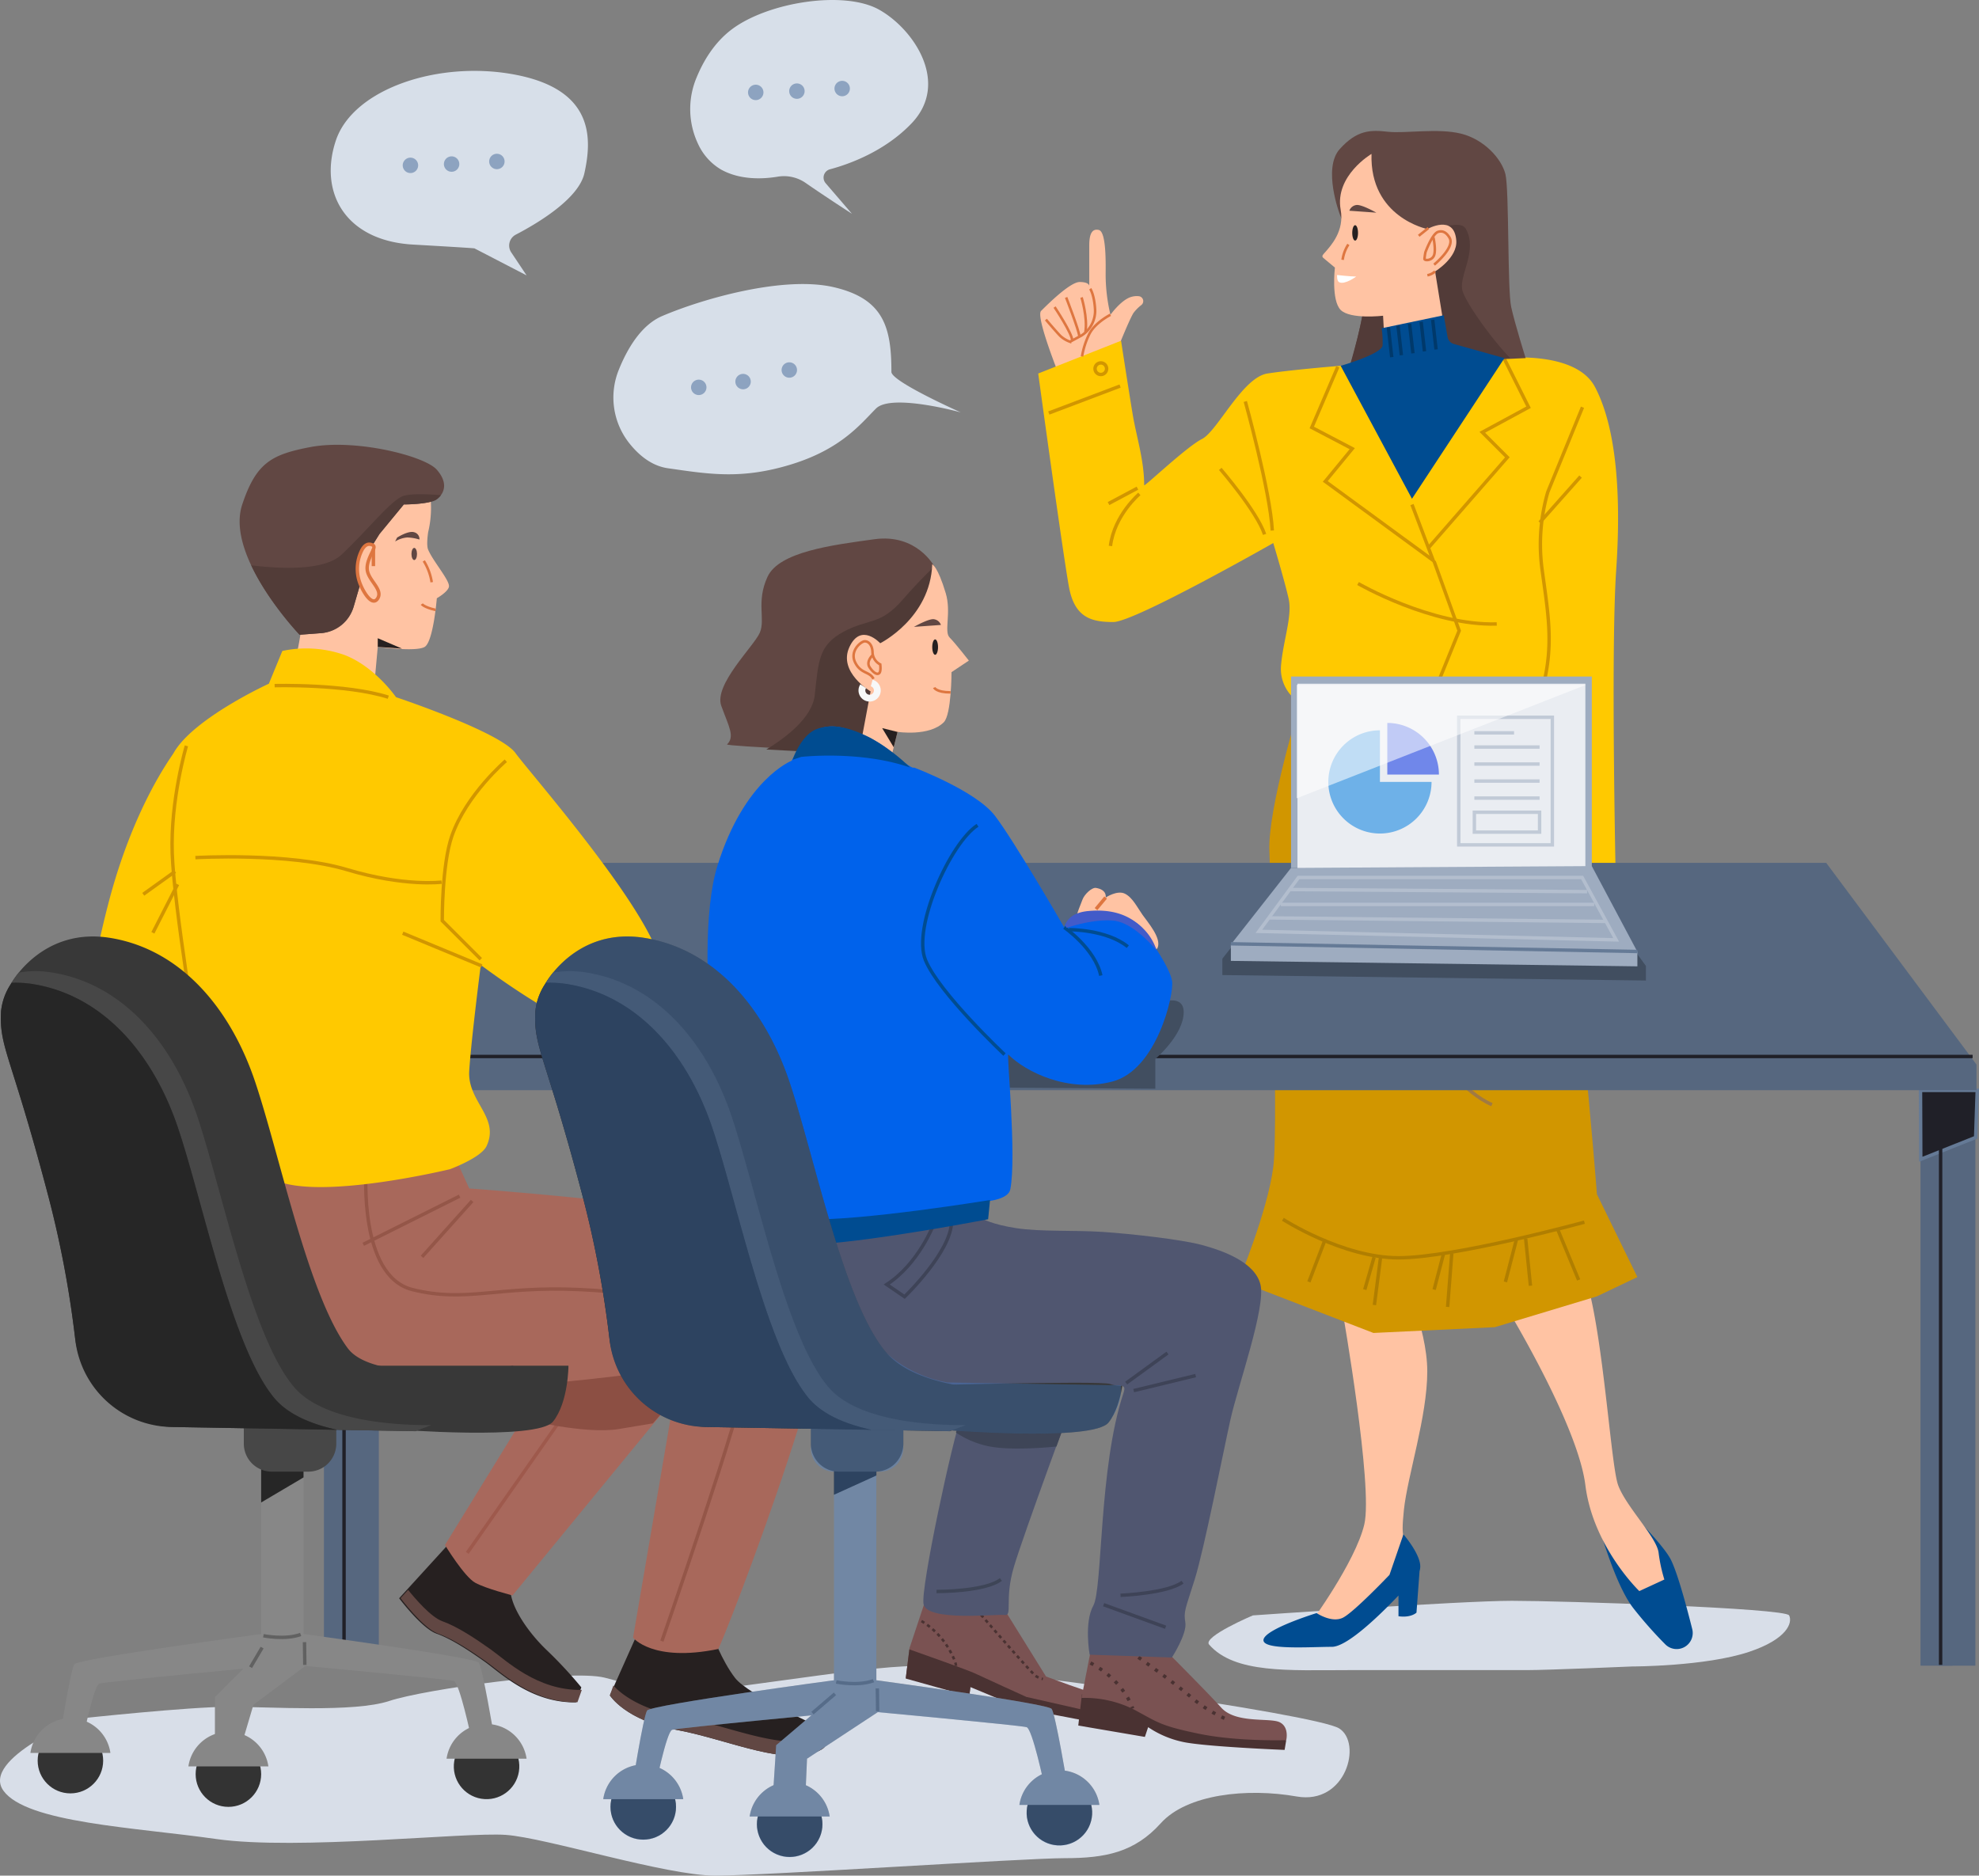<svg xmlns="http://www.w3.org/2000/svg" width="579.906" height="549.642" viewBox="0 0 579.906 549.642">
  <rect x="0" y="0" width="579.906" height="549.642" fill="#808080" stroke="none"/>
  <g id="home_intro_proposal-1" transform="translate(-1021.68 -129.895)">
    <path id="Path_11911" data-name="Path 11911" d="M1045.33,732.773s31.563-3.412,43.507-3.412,36.682,1.706,46.919-1.706,52.891-9.384,63.128-6.825,8.531,3.412,18.768,4.265,55.45-7.678,72.511-7.678S1407.274,731.434,1414.1,735.7s2.037,22.5-12.465,19.944-32.135-.69-39.812,7.841-16.208,10.237-28.151,10.237-87.867,5.119-102.369,5.119-49.478-11.09-61.421-11.943-60.963,4.624-84.85,1.211-55.5-4.742-62.324-14.127S1045.33,732.773,1045.33,732.773Z" transform="translate(0 -99.302)" fill="#d8dee8"/>
    <path id="Path_11912" data-name="Path 11912" d="M1460.839,698.693s-14.819,6.276-12.828,8.552c7.483,8.552,23.517,7.482,40.62,7.482h52.378c6.413,0,31-1.069,31-1.069s21.38,0,34.207-4.276c11.2-3.734,12.827-8.551,11.758-10.689s-66.274-4.276-81.239-4.276S1460.839,698.693,1460.839,698.693Z" transform="translate(-72.027 -95.414)" fill="#d8dee8"/>
    <g id="Group_3128" data-name="Group 3128" transform="translate(1116.455 129.895)">
      <g id="Group_3102" data-name="Group 3102" transform="translate(22.188 392.552)">
        <g id="Group_3100" data-name="Group 3100" transform="translate(0 59.822)">
          <path id="Path_11913" data-name="Path 11913" d="M1177.022,674.28l-14.589,15.987s6.632,8.847,10.97,10.378,9.609,5.02,14.159,8.253,13.606,12.122,26.7,11.87l1.552-4.393a125.382,125.382,0,0,0-10.012-10.791c-5.485-5.19-11.464-13.582-10.726-19.124S1177.022,674.28,1177.022,674.28Z" transform="translate(-1162.433 -674.28)" fill="#262020"/>
          <path id="Path_11914" data-name="Path 11914" d="M1189.341,708.006c-4.55-3.233-9.822-6.721-14.16-8.253-3.347-1.182-8.059-6.718-10.037-9.185l-2.209,2.422s6.633,8.847,10.97,10.378,9.61,5.02,14.16,8.253,13.606,12.123,26.7,11.871l1.276-3.615C1202.947,720.128,1193.891,711.239,1189.341,708.006Z" transform="translate(-1162.518 -677.033)" fill="#614743"/>
        </g>
        <g id="Group_3101" data-name="Group 3101" transform="translate(13.427 6.869)">
          <path id="Path_11915" data-name="Path 11915" d="M1211.268,610.789l-32.677,53.1s5.684,9.344,8.889,11.079,10.913,3.694,10.913,3.694l45.637-55.6s-9.211-2.561-11.157-4.794C1224.357,608.5,1211.268,610.789,1211.268,610.789Z" transform="translate(-1178.591 -610.556)" fill="#a8685c"/>
          <line id="Line_709" data-name="Line 709" x1="35.808" y2="51.099" transform="translate(6.532 4.542)" fill="none" stroke="#9e594c" stroke-miterlimit="10" stroke-width="1"/>
        </g>
        <path id="Path_11916" data-name="Path 11916" d="M1205.943,625.558s18.257,4.609,28.229,2.947l9.972-1.662,4.509-5.178s1.9-12.981-2.847-16.777c-8.31-6.648-22.286,1.167-29.915,4.5Z" transform="translate(-1169.787 -602.29)" fill="#8c4f43"/>
      </g>
      <g id="Group_3106" data-name="Group 3106" transform="translate(170.633 407.41)">
        <g id="Group_3105" data-name="Group 3105">
          <g id="Group_3103" data-name="Group 3103" transform="translate(0 59.483)">
            <path id="Path_11917" data-name="Path 11917" d="M1347.527,691.753l-5.345,16.084-1.079,8.7,18.614,5.2.335-2.7,15.129,6.295,24.536,4.718.333-2.685s-.96-5.766-2.608-5.971-15.259-5.243-15.259-5.243l-14.658-23.59Z" transform="translate(-1341.076 -691.753)" fill="#7a5252"/>
            <path id="Path_11918" data-name="Path 11918" d="M1376.409,725.478s-12.682-5.76-15.054-6.892c-1.944-.927-14.687-5.444-19.223-7.043l-1.061,8.553,18.614,5.2.336-2.7,15.128,6.295,24.536,4.719.333-2.685-.016-.091Z" transform="translate(-1341.071 -695.098)" fill="#4a3232"/>
            <path id="Path_11919" data-name="Path 11919" d="M1346.611,701.554a23.477,23.477,0,0,1,8.511,9.011c1.772,3.267,1.594,4.178,1.594,4.178" transform="translate(-1342.007 -693.41)" fill="none" stroke="#4a3232" stroke-miterlimit="10" stroke-width="0.75" stroke-dasharray="1 1"/>
            <path id="Path_11920" data-name="Path 11920" d="M1364.466,695.708s17.41,20.17,18.661,20.951a5.756,5.756,0,0,0,2.076.882" transform="translate(-1345.025 -692.422)" fill="none" stroke="#4a3232" stroke-miterlimit="10" stroke-width="0.75" stroke-dasharray="1 1"/>
          </g>
          <g id="Group_3104" data-name="Group 3104" transform="translate(5.153)">
            <path id="Path_11921" data-name="Path 11921" d="M1391.808,621.381s-15.115,40.829-17.992,50.52-.268,14.429-2.742,14.122-22.7,1.98-23.737-3.172c-.926-4.609,8.512-48.348,10.979-54.741s3.5-7.939,3.5-7.939Z" transform="translate(-1347.272 -620.171)" fill="#505670"/>
            <path id="Path_11922" data-name="Path 11922" d="M1351.935,690.414s14.224.091,18.858-3.521" transform="translate(-1348.06 -631.448)" fill="none" stroke="#3e4557" stroke-miterlimit="10" stroke-width="1"/>
          </g>
          <path id="Path_11923" data-name="Path 11923" d="M1362.928,623.171s-1.03,1.547-3.5,7.939c-.18.466-.4,1.135-.644,1.968a27.1,27.1,0,0,0,9.247,3.942c6.056,1.346,16.451.513,20.191.147,2.691-7.362,4.7-12.786,4.7-12.786Z" transform="translate(-1344.065 -620.678)" fill="#3e4557"/>
        </g>
      </g>
      <g id="Group_3123" data-name="Group 3123" transform="translate(0)">
        <g id="Group_3119" data-name="Group 3119" transform="translate(2.135)">
          <g id="Group_3111" data-name="Group 3111">
            <g id="Group_3107" data-name="Group 3107" transform="translate(105.347)">
              <path id="Path_11924" data-name="Path 11924" d="M1267.438,172.209a23.819,23.819,0,0,1-.462-19.687c1.91-4.643,5.15-10.249,10.484-14.178,10.726-7.9,32.745-11.291,42.907-5.646s20.888,21.453,9.6,33.309c-7.86,8.253-18.32,11.992-23.951,13.5a2.518,2.518,0,0,0-1.256,4.077l7.7,8.955s-7.668-4.939-13.56-9.032a11.137,11.137,0,0,0-8.186-1.839c-4.269.71-11.006,1.057-16.644-2.114A16.791,16.791,0,0,1,1267.438,172.209Z" transform="translate(-1265.075 -129.895)" fill="#d7dfe9"/>
              <path id="Path_11925" data-name="Path 11925" d="M1289.948,162.379a2.258,2.258,0,1,1-1.877-2.584A2.257,2.257,0,0,1,1289.948,162.379Z" transform="translate(-1268.52 -134.944)" fill="#8da3c0"/>
              <path id="Path_11926" data-name="Path 11926" d="M1304.465,161.926a2.258,2.258,0,1,1-1.877-2.584A2.258,2.258,0,0,1,1304.465,161.926Z" transform="translate(-1270.974 -134.868)" fill="#8da3c0"/>
              <path id="Path_11927" data-name="Path 11927" d="M1320.43,161.015a2.258,2.258,0,1,1-1.877-2.584A2.258,2.258,0,0,1,1320.43,161.015Z" transform="translate(-1273.672 -134.714)" fill="#8da3c0"/>
            </g>
            <g id="Group_3108" data-name="Group 3108" transform="translate(82.838 83.242)">
              <path id="Path_11928" data-name="Path 11928" d="M1242.606,276.666a21.584,21.584,0,0,1-3.03-21.5c2.441-6.062,6.483-13.061,12.692-15.723,11.856-5.081,35.567-11.856,50.245-8.469s16.937,11.746,16.937,24.841c0,2.823,20.324,11.856,20.324,11.856s-20.324-5.645-24.84-1.128-10.162,11.856-24.841,16.372-24.276,2.823-36.132,1.129C1249.179,283.365,1245.405,280.2,1242.606,276.666Z" transform="translate(-1237.987 -230.068)" fill="#d7dfe9"/>
              <path id="Path_11929" data-name="Path 11929" d="M1269.881,266.034a2.258,2.258,0,1,1-2.259-2.258A2.259,2.259,0,0,1,1269.881,266.034Z" transform="translate(-1242.614 -235.765)" fill="#8da3c0"/>
              <path id="Path_11930" data-name="Path 11930" d="M1285.507,264a2.258,2.258,0,1,1-2.259-2.258A2.259,2.259,0,0,1,1285.507,264Z" transform="translate(-1245.255 -235.421)" fill="#8da3c0"/>
              <path id="Path_11931" data-name="Path 11931" d="M1301.812,259.92a2.258,2.258,0,1,1-2.258-2.259A2.258,2.258,0,0,1,1301.812,259.92Z" transform="translate(-1248.011 -234.732)" fill="#8da3c0"/>
            </g>
            <g id="Group_3109" data-name="Group 3109" transform="translate(0 20.775)">
              <path id="Path_11932" data-name="Path 11932" d="M1191.2,208.084a3.6,3.6,0,0,1,1.331-5.2c6.214-3.235,18.426-10.455,20.1-17.985,2.259-10.162,2.823-24.275-19.759-28.793s-47.988,3.952-53.069,19.2,2.823,29.357,22.583,30.485,18.065,1.129,18.065,1.129l15.244,7.9Z" transform="translate(-1138.3 -154.896)" fill="#d7dfe9"/>
            </g>
            <g id="Group_3110" data-name="Group 3110" transform="translate(21.102 45.061)">
              <path id="Path_11933" data-name="Path 11933" d="M1168.184,188.1a2.259,2.259,0,1,1-1.878-2.584A2.258,2.258,0,0,1,1168.184,188.1Z" transform="translate(-1163.694 -184.352)" fill="#8da3c0"/>
              <path id="Path_11934" data-name="Path 11934" d="M1182.7,187.645a2.258,2.258,0,1,1-1.877-2.584A2.258,2.258,0,0,1,1182.7,187.645Z" transform="translate(-1166.148 -184.275)" fill="#8da3c0"/>
              <path id="Path_11935" data-name="Path 11935" d="M1198.665,186.733a2.258,2.258,0,1,1-1.877-2.584A2.258,2.258,0,0,1,1198.665,186.733Z" transform="translate(-1168.846 -184.121)" fill="#8da3c0"/>
            </g>
          </g>
          <g id="Group_3118" data-name="Group 3118" transform="translate(207.316 38.369)">
            <g id="Group_3112" data-name="Group 3112" transform="translate(134.93 324.207)">
              <path id="Path_11936" data-name="Path 11936" d="M1583.914,661.91s5.258,20.922,11.468,28.826a121.964,121.964,0,0,0,9.3,10.518,4.7,4.7,0,0,0,5.59.813h0a4.7,4.7,0,0,0,2.313-5.268c-1.449-5.792-4.414-17.03-6.476-20.74-2.823-5.081-14.716-16.64-14.716-16.64Z" transform="translate(-1555.863 -581.97)" fill="#004c91"/>
              <path id="Path_11937" data-name="Path 11937" d="M1551.852,585.783s21.453,35,23.711,53.068S1591.37,669.9,1591.37,669.9l7.339-3.388a45.536,45.536,0,0,1-1.694-7.9c-.565-4.516-9.6-13.549-11.855-19.76s-4.516-47.422-10.162-62.666-24.841-8.468-24.841-8.468Z" transform="translate(-1550.158 -566.217)" fill="#ffc3a3"/>
            </g>
            <g id="Group_3113" data-name="Group 3113" transform="translate(66.007 330.842)">
              <path id="Path_11938" data-name="Path 11938" d="M1493.226,589.5s8.965,51.153,6.328,62.226-15.82,29-15.82,29,5.8,1.055,8.438-.528,19.511-13.711,19.511-20.039-1.582-2.637-.528-12.656,6.856-27.422,6.856-40.606-7.91-29.531-7.91-29.531l-15.293-3.164Z" transform="translate(-1470.009 -574.202)" fill="#ffc3a3"/>
              <path id="Path_11939" data-name="Path 11939" d="M1513.11,679.681c-.528-3.691-4.878-8.7-4.878-8.7l-4.087,11.865s-10.283,10.811-13.58,12.525-7.778-1.318-7.778-1.318-15.029,4.615-15.557,7.778,13.711,2.11,20.039,2.11c4.588,0,14.439-9.7,19.512-15.034v6.069c3.691.528,5.273-1.054,5.273-1.054l.9-12.146A4.864,4.864,0,0,0,1513.11,679.681Z" transform="translate(-1467.217 -590.559)" fill="#004c91"/>
            </g>
            <g id="Group_3117" data-name="Group 3117">
              <path id="Path_11940" data-name="Path 11940" d="M1411.334,245.425s3.387-8.469,4.516-10.162a12.191,12.191,0,0,1,2.3-2.305,1.455,1.455,0,0,0-.794-2.574,5.7,5.7,0,0,0-2.634.363c-2.823,1.129-5.646,5.081-5.646,5.081a51.012,51.012,0,0,1-1.411-11.574c0-2.879.282-12.7-1.976-13.267s-2.823,1.694-2.823,4.516v11.856s0-1.129-2.823-1.129-9.6,6.775-11.291,8.469,5.646,19.759,5.646,19.759l16.372-3.951Z" transform="translate(-1387.905 -181.956)" fill="#ffc3a3"/>
              <g id="Group_3114" data-name="Group 3114" transform="translate(0 61.493)">
                <path id="Path_11941" data-name="Path 11941" d="M1524.407,255.15s20.888-2.259,26.534,8.469,7.9,28.792,6.21,53.632,0,97.1,0,97.1l-23.146.564-1.694-58.714-37.825,6.775-14.678-2.823-15.243-3.952a11.615,11.615,0,0,1-5.646-10.726c.564-7.339,3.387-14.678,2.259-19.76s-4.516-16.372-4.516-16.372-40.648,23.147-46.859,23.147-11.291-1.129-12.985-10.162-9.033-62.666-9.033-62.666l24.276-9.6s2.258,14.678,3.387,21.453,3.387,13.528,3.387,20.888c0,.565,12.421-11.291,16.937-13.549s11.856-18.066,19.195-19.195,21.453-2.259,21.453-2.259Z" transform="translate(-1387.784 -250.069)" fill="#ffc900"/>
                <path id="Path_11942" data-name="Path 11942" d="M1520.049,327.859l7.339,20.324-7.339,18.066-2.258,5.646-33.873-.565" transform="translate(-1404.032 -263.217)" fill="none" stroke="#d19600" stroke-miterlimit="10" stroke-width="1"/>
                <path id="Path_11943" data-name="Path 11943" d="M1460.818,271.47s7.339,26.534,7.9,37.825" transform="translate(-1400.128 -253.686)" fill="none" stroke="#d19600" stroke-miterlimit="10" stroke-width="1"/>
                <path id="Path_11944" data-name="Path 11944" d="M1451.986,295.249s10.727,12.42,12.985,19.195" transform="translate(-1398.635 -257.705)" fill="none" stroke="#d19600" stroke-miterlimit="10" stroke-width="1"/>
                <line id="Line_710" data-name="Line 710" x1="8.468" y2="4.516" transform="translate(20.607 43.189)" fill="none" stroke="#d19600" stroke-miterlimit="10" stroke-width="1"/>
                <path id="Path_11945" data-name="Path 11945" d="M1421.729,304.081s-7.339,6.21-8.469,15.243" transform="translate(-1392.09 -259.198)" fill="none" stroke="#d19600" stroke-miterlimit="10" stroke-width="1"/>
                <line id="Line_711" data-name="Line 711" y1="7.904" x2="20.889" transform="translate(3.105 13.267)" fill="none" stroke="#d19600" stroke-miterlimit="10" stroke-width="1"/>
                <path id="Path_11946" data-name="Path 11946" d="M1411.213,259.576a1.694,1.694,0,1,1-1.693-1.694A1.694,1.694,0,0,1,1411.213,259.576Z" transform="translate(-1391.171 -251.39)" fill="none" stroke="#d19600" stroke-miterlimit="10" stroke-width="1"/>
                <path id="Path_11947" data-name="Path 11947" d="M1491.879,259.241l-7.622,17.784,11.856,6.21-7.9,9.6,31.615,23.147-6.21-16.372" transform="translate(-1404.09 -251.619)" fill="none" stroke="#d19600" stroke-miterlimit="10" stroke-width="1"/>
                <path id="Path_11948" data-name="Path 11948" d="M1547.378,255.844l7.339,14.679-13.549,7.339,7.339,7.339-23.147,26.534" transform="translate(-1411.037 -251.045)" fill="none" stroke="#d19600" stroke-miterlimit="10" stroke-width="1"/>
                <path id="Path_11949" data-name="Path 11949" d="M1528.078,362.144s28.792,3.952,31.615-7.9,1.129-20.889-.564-33.309a55.225,55.225,0,0,1,1.694-22.583l10.162-24.841" transform="translate(-1411.496 -254.031)" fill="none" stroke="#d19600" stroke-miterlimit="10" stroke-width="1"/>
                <line id="Line_712" data-name="Line 712" y1="13.455" x2="11.95" transform="translate(146.973 39.802)" fill="none" stroke="#d19600" stroke-miterlimit="10" stroke-width="1"/>
                <path id="Path_11950" data-name="Path 11950" d="M1500.563,335.672s21.453,12.421,40.647,11.856" transform="translate(-1406.846 -264.537)" fill="none" stroke="#d19600" stroke-miterlimit="10" stroke-width="1"/>
              </g>
              <g id="Group_3115" data-name="Group 3115" transform="translate(83.274)">
                <path id="Path_11951" data-name="Path 11951" d="M1493.649,200.442s-5.081-13.409,0-19.054,9.034-5.646,14.114-5.081,14.678-1.129,21.453.564,11.856,7.339,12.985,11.856.564,33.874,1.693,38.955,4.234,14.961,4.234,14.961l-51.375,2.258s4.234-14.96,4.234-20.606S1493.649,200.442,1493.649,200.442Z" transform="translate(-1488.57 -176.068)" fill="#614743"/>
                <path id="Path_11952" data-name="Path 11952" d="M1497.845,249.932l46.858-1.694c-4.971-5-13.692-16.953-14.114-20.324-.564-4.516,4.517-11.291,1.129-17.5-3.007-5.514-26.035,8.995-31.166,12.321a31.6,31.6,0,0,1,1.526,7.438C1502.079,235.818,1497.845,249.932,1497.845,249.932Z" transform="translate(-1489.661 -181.664)" fill="#523b38"/>
                <path id="Path_11953" data-name="Path 11953" d="M1502.39,184.169s-10.851,6.374-9.033,16.372c1.129,6.21-2.88,10.508-4.526,12.417-.57.661-1.217,1.128-.555,1.7l3.388,2.823s-1.129,9.6,1.693,12.42,12.42,1.694,12.42,1.694l.565,10.162,18.066-2.258-3.387-20.889s6.572-3.965,6.21-9.033c-.564-7.9-8.469-3.387-8.469-3.387S1501.826,202.8,1502.39,184.169Z" transform="translate(-1487.996 -177.438)" fill="#ffc3a3"/>
                <path id="Path_11954" data-name="Path 11954" d="M1500.218,211.565c0,1.247-.38,2.258-.848,2.258s-.847-1.01-.847-2.258.38-2.259.847-2.259S1500.218,210.317,1500.218,211.565Z" transform="translate(-1489.776 -181.686)" fill="#262020"/>
                <path id="Path_11955" data-name="Path 11955" d="M1497.505,203.867a2.518,2.518,0,0,1,2.259-1.694c1.694,0,5.646,2.258,5.646,2.258Z" transform="translate(-1489.603 -180.481)" fill="#614743"/>
                <path id="Path_11956" data-name="Path 11956" d="M1495.127,220.616a10.866,10.866,0,0,1,1.694-4.516" transform="translate(-1489.201 -182.835)" fill="none" stroke="#de7640" stroke-miterlimit="10" stroke-width="0.75"/>
                <path id="Path_11957" data-name="Path 11957" d="M1526.612,213.277s.777,3.458.212,5.152-2.823,1.694-2.823,1.128a15.9,15.9,0,0,1,.282-1.975s1.976-5.364,3.67-5.928,2.738.611,3.387,1.694c1.694,2.823-4.516,7.9-4.516,7.9" transform="translate(-1494.082 -182.058)" fill="none" stroke="#de7640" stroke-miterlimit="10" stroke-width="0.75"/>
                <path id="Path_11958" data-name="Path 11958" d="M1493.181,226.876s3.931.45,5.593.45c0,0-3.324,2.493-4.986,1.662C1493.043,228.615,1493.181,226.876,1493.181,226.876Z" transform="translate(-1488.871 -184.656)" fill="#fff"/>
                <path id="Path_11959" data-name="Path 11959" d="M1494.448,255.887s11.856-3.387,12.279-5.927a26.757,26.757,0,0,0-.282-5.081l18.207-3.811,1.123,6.4a2.552,2.552,0,0,0,1.915,2.04l14.747,4.124-27.1,41.213Z" transform="translate(-1489.087 -187.054)" fill="#004c91"/>
                <line id="Line_713" data-name="Line 713" x2="0.988" y2="8.68" transform="translate(19.334 57.612)" fill="none" stroke="#00396b" stroke-miterlimit="10" stroke-width="1"/>
                <line id="Line_714" data-name="Line 714" x2="0.988" y2="8.68" transform="translate(22.157 57.048)" fill="none" stroke="#00396b" stroke-miterlimit="10" stroke-width="1"/>
                <line id="Line_715" data-name="Line 715" x2="0.988" y2="8.68" transform="translate(25.544 56.483)" fill="none" stroke="#00396b" stroke-miterlimit="10" stroke-width="1"/>
                <line id="Line_716" data-name="Line 716" x2="0.988" y2="8.68" transform="translate(28.932 55.919)" fill="none" stroke="#00396b" stroke-miterlimit="10" stroke-width="1"/>
                <line id="Line_717" data-name="Line 717" x2="0.988" y2="8.68" transform="translate(32.319 55.354)" fill="none" stroke="#00396b" stroke-miterlimit="10" stroke-width="1"/>
                <path id="Path_11960" data-name="Path 11960" d="M1525.02,226.74a4.757,4.757,0,0,0,2.259-1.129" transform="translate(-1494.254 -184.442)" fill="none" stroke="#de7640" stroke-miterlimit="10" stroke-width="0.75"/>
                <line id="Line_718" data-name="Line 718" x1="2.823" y2="2.258" transform="translate(28.226 28.467)" fill="none" stroke="#de7640" stroke-miterlimit="10" stroke-width="0.75"/>
              </g>
              <g id="Group_3116" data-name="Group 3116" transform="translate(58.714 167.63)">
                <path id="Path_11961" data-name="Path 11961" d="M1563.448,521.757s-6.635-86.809-13.339-104.474c-.01-.179-.009-.353-.022-.533-.686-9.81-12.609-37.261-12.609-37.261l-60.972-1.694s-9.6,31.05-9.033,43.471c0,0,2.823,79.6,1.129,92.588s-10.163,33.308-10.163,33.308l39.52,15.244,35.567-1.693,29.921-9.034,11.856-5.646Z" transform="translate(-1458.44 -377.794)" fill="#d19600"/>
                <path id="Path_11962" data-name="Path 11962" d="M1474.066,559.87s17.5,11.291,33.874,11.291,54.48-10.445,54.48-10.445" transform="translate(-1461.081 -408.568)" fill="none" stroke="#b07e00" stroke-miterlimit="10" stroke-width="1"/>
                <line id="Line_719" data-name="Line 719" x2="6.116" y2="14.773" transform="translate(93.529 154.313)" fill="none" stroke="#b07e00" stroke-miterlimit="10" stroke-width="1"/>
                <line id="Line_720" data-name="Line 720" x2="1.411" y2="13.832" transform="translate(84.12 156.947)" fill="none" stroke="#b07e00" stroke-miterlimit="10" stroke-width="1"/>
                <line id="Line_721" data-name="Line 721" x1="3.293" y2="12.703" transform="translate(78.192 156.947)" fill="none" stroke="#b07e00" stroke-miterlimit="10" stroke-width="1"/>
                <line id="Line_722" data-name="Line 722" x1="1.223" y2="15.714" transform="translate(61.255 161.276)" fill="none" stroke="#b07e00" stroke-miterlimit="10" stroke-width="1"/>
                <line id="Line_723" data-name="Line 723" x1="2.729" y2="10.444" transform="translate(57.303 161.464)" fill="none" stroke="#b07e00" stroke-miterlimit="10" stroke-width="1"/>
                <line id="Line_724" data-name="Line 724" x1="1.788" y2="13.832" transform="translate(39.802 162.593)" fill="none" stroke="#b07e00" stroke-miterlimit="10" stroke-width="1"/>
                <line id="Line_725" data-name="Line 725" x1="2.729" y2="9.503" transform="translate(36.979 162.405)" fill="none" stroke="#b07e00" stroke-miterlimit="10" stroke-width="1"/>
                <line id="Line_726" data-name="Line 726" x1="4.799" y2="12.514" transform="translate(20.607 157.136)" fill="none" stroke="#b07e00" stroke-miterlimit="10" stroke-width="1"/>
              </g>
              <path id="Path_11963" data-name="Path 11963" d="M1403.487,231.726s1.137,1.617,1.411,5.927a8.545,8.545,0,0,1-4.041,7.82l-3.3,1.778a8.255,8.255,0,0,1-2.823-1.694c-1.129-1.129-4.234-4.8-4.234-4.8" transform="translate(-1388.243 -185.476)" fill="none" stroke="#de7640" stroke-miterlimit="10" stroke-width="0.75"/>
              <path id="Path_11964" data-name="Path 11964" d="M1411.567,240.9s-4.516,2.258-6.21,5.645a23.29,23.29,0,0,0-2.117,6.563" transform="translate(-1390.396 -187.026)" fill="none" stroke="#de7640" stroke-miterlimit="10" stroke-width="0.75"/>
              <path id="Path_11965" data-name="Path 11965" d="M1403.07,234.783s1.835,5.975,1.129,10.162" transform="translate(-1390.368 -185.992)" fill="none" stroke="#de7640" stroke-miterlimit="10" stroke-width="0.75"/>
              <path id="Path_11966" data-name="Path 11966" d="M1397.635,234.783s3.764,9.692,3.858,11.339" transform="translate(-1389.449 -185.992)" fill="none" stroke="#de7640" stroke-miterlimit="10" stroke-width="0.75"/>
              <path id="Path_11967" data-name="Path 11967" d="M1393.559,238.18s5.269,7.9,5.175,9.88" transform="translate(-1388.76 -186.566)" fill="none" stroke="#de7640" stroke-miterlimit="10" stroke-width="0.75"/>
            </g>
          </g>
          <path id="Path_11968" data-name="Path 11968" d="M1495.807,430.786s15.808,29.357,37.26,46.858" transform="translate(-1198.725 -180.751)" fill="none" stroke="#a17a42" stroke-miterlimit="10" stroke-width="1"/>
          <path id="Path_11969" data-name="Path 11969" d="M1507.7,469.172s17.5,35,33.309,41.777" transform="translate(-1200.735 -187.239)" fill="none" stroke="#a17a42" stroke-miterlimit="10" stroke-width="1"/>
        </g>
        <g id="Group_3122" data-name="Group 3122" transform="translate(0 252.858)">
          <g id="Group_3120" data-name="Group 3120" transform="translate(467.987 60.31)">
            <rect id="Rectangle_2052" data-name="Rectangle 2052" width="10.725" height="174.947" transform="translate(5.362)" fill="#56677f"/>
            <rect id="Rectangle_2053" data-name="Rectangle 2053" width="9.384" height="174.947" fill="#56677f"/>
            <path id="Path_11970" data-name="Path 11970" d="M1698.915,514.417l.071,20.188,16.088-6.409.461-13.78Z" transform="translate(-1698.907 -508.054)" fill="#202028" stroke="#657a96" stroke-miterlimit="10" stroke-width="1"/>
            <line id="Line_727" data-name="Line 727" y1="152.901" transform="translate(5.895 21.805)" fill="#657a96" stroke="#202028" stroke-miterlimit="10" stroke-width="1"/>
          </g>
          <g id="Group_3121" data-name="Group 3121" transform="translate(0.145 60.31)">
            <rect id="Rectangle_2054" data-name="Rectangle 2054" width="10.725" height="174.947" transform="translate(5.362)" fill="#56677f"/>
            <rect id="Rectangle_2055" data-name="Rectangle 2055" width="9.384" height="174.947" fill="#56677f"/>
            <path id="Path_11971" data-name="Path 11971" d="M1135.915,514.417l.071,20.188,16.088-6.409.461-13.78Z" transform="translate(-1135.907 -508.054)" fill="#262020"/>
            <line id="Line_728" data-name="Line 728" y1="152.901" transform="translate(5.895 21.805)" fill="#657a96" stroke="#202028" stroke-miterlimit="10" stroke-width="1"/>
          </g>
          <path id="Path_11972" data-name="Path 11972" d="M1200.091,434.183h376l44.036,59.1V500.8H1135.732v-9.685Z" transform="translate(-1135.732 -434.183)" fill="#56677f"/>
          <line id="Line_729" data-name="Line 729" x2="483.262" transform="translate(0 56.738)" fill="#657a96" stroke="#202028" stroke-miterlimit="10" stroke-width="1"/>
          <path id="Path_11973" data-name="Path 11973" d="M1414.917,483.992s9.972-4.986,9.972,1.662-8.31,13.711-8.31,13.711v8.725l-57.753-.415-3.739-21.19,45.7-6.648Z" transform="translate(-1172.806 -441.9)" fill="#414e60"/>
        </g>
        <path id="Path_11974" data-name="Path 11974" d="M1470.351,440.86,1452.723,463.3V468.1l124.118,1.6v-4.273l-18.351-25.106Z" transform="translate(-1189.309 -182.364)" fill="#414e60"/>
      </g>
      <g id="Group_3124" data-name="Group 3124" transform="translate(265.907 198.253)">
        <rect id="Rectangle_2056" data-name="Rectangle 2056" width="88.139" height="56.089" transform="translate(17.628)" fill="#9eacc0"/>
        <rect id="Rectangle_2057" data-name="Rectangle 2057" width="84.362" height="55.274" transform="translate(19.517 2.101)" fill="#eaedf2"/>
        <path id="Path_11975" data-name="Path 11975" d="M1473.351,435.86,1455.723,458.3V463.1l119.122,1.6v-4.273l-13.354-25.106Z" transform="translate(-1455.723 -379.771)" fill="#9eacc0"/>
        <line id="Line_730" data-name="Line 730" x2="119.122" y2="2.258" transform="translate(0 78.317)" fill="#7f93ac" stroke="#657a96" stroke-miterlimit="10" stroke-width="1"/>
      </g>
      <g id="Group_3127" data-name="Group 3127" transform="translate(294.462 210.19)">
        <path id="Path_11976" data-name="Path 11976" d="M1505.21,387.437a15.124,15.124,0,1,0,15.124,15.124H1505.21Z" transform="translate(-1490.086 -383.615)" fill="#6eb1e8"/>
        <path id="Path_11977" data-name="Path 11977" d="M1510.886,384.837v15.124h15.124A15.124,15.124,0,0,0,1510.886,384.837Z" transform="translate(-1493.602 -383.175)" fill="#7087ea"/>
        <g id="Group_3126" data-name="Group 3126" transform="translate(38.225)">
          <rect id="Rectangle_2058" data-name="Rectangle 2058" width="27.422" height="37.394" fill="none" stroke="#c1cad7" stroke-miterlimit="10" stroke-width="1"/>
          <g id="Group_3125" data-name="Group 3125" transform="translate(4.57 4.57)">
            <line id="Line_731" data-name="Line 731" x2="11.634" fill="#657a96" stroke="#c1cad7" stroke-miterlimit="10" stroke-width="1"/>
            <line id="Line_732" data-name="Line 732" x2="19.113" transform="translate(0 4.155)" fill="#657a96" stroke="#c1cad7" stroke-miterlimit="10" stroke-width="1"/>
            <line id="Line_733" data-name="Line 733" x2="19.113" transform="translate(0 9.141)" fill="#657a96" stroke="#c1cad7" stroke-miterlimit="10" stroke-width="1"/>
            <line id="Line_734" data-name="Line 734" x2="19.113" transform="translate(0 14.127)" fill="#657a96" stroke="#c1cad7" stroke-miterlimit="10" stroke-width="1"/>
            <line id="Line_735" data-name="Line 735" x2="19.113" transform="translate(0 19.113)" fill="#657a96" stroke="#c1cad7" stroke-miterlimit="10" stroke-width="1"/>
          </g>
          <rect id="Rectangle_2059" data-name="Rectangle 2059" width="19.113" height="5.817" transform="translate(4.57 27.838)" fill="none" stroke="#c1cad7" stroke-miterlimit="10" stroke-width="1"/>
        </g>
      </g>
      <path id="Path_11978" data-name="Path 11978" d="M1477.22,439.337h83.1l9.972,18.282-104.7-2.493Z" transform="translate(-1191.483 -182.196)" fill="none" stroke="#b3bece" stroke-miterlimit="10" stroke-width="1"/>
      <line id="Line_736" data-name="Line 736" x2="87.045" y2="0.623" transform="translate(283.244 260.673)" fill="none" stroke="#b3bece" stroke-miterlimit="10" stroke-width="1"/>
      <line id="Line_737" data-name="Line 737" x2="91.824" transform="translate(280.543 265.035)" fill="none" stroke="#b3bece" stroke-miterlimit="10" stroke-width="1"/>
      <line id="Line_738" data-name="Line 738" x2="98.679" y2="1.039" transform="translate(277.219 268.982)" fill="none" stroke="#b3bece" stroke-miterlimit="10" stroke-width="1"/>
      <path id="Path_11979" data-name="Path 11979" d="M1478.915,371.417h84.76l-84.76,33.239Z" transform="translate(-1193.736 -170.717)" fill="#fff" opacity="0.57"/>
    </g>
    <g id="Group_3131" data-name="Group 3131" transform="translate(1091.9 260.244)">
      <g id="Group_3129" data-name="Group 3129" transform="translate(0)">
        <path id="Path_11980" data-name="Path 11980" d="M1123.439,360.248s4.581-18.835,3.563-20.871,3.055-36.143,3.055-36.143,33.128-9.429,34.615-.509a30.64,30.64,0,0,1-.509,11.708c-.173,1.25-.49,3.928,0,5.091,1.416,3.358,6.109,8.723,6.109,10.69,0,1.527-3.563,3.563-3.563,3.563s-1.018,12.726-3.563,14.254-13.745,0-13.745,0l-1.527,16.8-25.452-1.527Z" transform="translate(-1108.928 -288.807)" fill="#ffc3a3"/>
        <path id="Path_11981" data-name="Path 11981" d="M1123.749,342.417s-21.889-22.908-16.8-38.179c4.072-12.217,8.575-14.629,19.852-16.8,13.235-2.545,33.6,2.545,37.161,6.617s2.036,7.127,0,8.654-9.672,1.527-9.672,1.527l-7.127,8.654-2.544,4.072-5.061,17.35a10.636,10.636,0,0,1-9.426,7.629Z" transform="translate(-1106.183 -286.757)" fill="#614743"/>
        <path id="Path_11982" data-name="Path 11982" d="M1140.337,336.953l4.971-17.043,2.544-4.072,7.127-8.654s7.635,0,9.672-1.527a5.9,5.9,0,0,0,1.2-1.192c-2.868-.238-8.311-.556-10.868.174-3.563,1.018-10.691,10.181-18.326,17.308-5.131,4.789-18.308,4.061-26.4,3.068,5.1,10.845,14.183,20.348,14.183,20.348l6.064-.45A11.1,11.1,0,0,0,1140.337,336.953Z" transform="translate(-1106.871 -289.703)" fill="#523c38"/>
        <path id="Path_11983" data-name="Path 11983" d="M1171.121,327.7a16.708,16.708,0,0,1,2.321,6.249" transform="translate(-1117.159 -293.677)" fill="none" stroke="#de7640" stroke-miterlimit="10" stroke-width="0.75"/>
        <path id="Path_11984" data-name="Path 11984" d="M1168.4,324.89c0,.985-.365,1.782-.814,1.782s-.814-.8-.814-1.782.365-1.782.814-1.782S1168.4,323.906,1168.4,324.89Z" transform="translate(-1116.424 -292.901)" fill="#614743"/>
        <path id="Path_11985" data-name="Path 11985" d="M1161.586,319.139s3.309-2.136,5.027-1.564a2.056,2.056,0,0,1,1.527,2.137,13.247,13.247,0,0,0-3.563-.61,7.884,7.884,0,0,0-3.563,1.182Z" transform="translate(-1115.451 -291.949)" fill="#614743"/>
        <path id="Path_11986" data-name="Path 11986" d="M1170.414,342.917s.623.935,4.051,1.714" transform="translate(-1117.039 -296.249)" fill="none" stroke="#de7640" stroke-miterlimit="10" stroke-width="0.75"/>
      </g>
      <g id="Group_3130" data-name="Group 3130" transform="translate(34.491 29.133)">
        <path id="Path_11987" data-name="Path 11987" d="M1152.144,323.908c.58-1.2.7-1.8-.6-2.058-.772-.152-1.65.148-2.45,1.548a12.03,12.03,0,0,0-.509,10.181c1.018,2.545,3.563,6.617,5.09,4.072s-2.545-5.091-3.055-8.144C1150.3,327.58,1151.44,325.367,1152.144,323.908Z" transform="translate(-1147.69 -321.815)" fill="#ffc3a3" stroke="#de7640" stroke-miterlimit="10" stroke-width="1"/>
        <line id="Line_739" data-name="Line 739" y1="5.027" transform="translate(4.709 1.393)" fill="#ffc3a3" stroke="#de7640" stroke-miterlimit="10" stroke-width="1"/>
      </g>
      <path id="Path_11988" data-name="Path 11988" d="M1154.888,357.508v-2.545l7.127,3.054Z" transform="translate(-1114.415 -298.285)" fill="#262020"/>
    </g>
    <g id="Group_3134" data-name="Group 3134" transform="translate(1048.293 319.914)">
      <g id="Group_3132" data-name="Group 3132" transform="translate(152.097 281.93)">
        <path id="Path_11989" data-name="Path 11989" d="M1247.83,697.837,1236.739,722.7s4.516,7.339,19.759,10.162,32.745,11.291,42.342,5.646c3.116-1.833,0-6.211,0-6.211s-21.453-9.6-25.4-14.679-6.775-12.985-6.775-12.985Z" transform="translate(-1236.739 -697.837)" fill="#262020"/>
        <path id="Path_11990" data-name="Path 11990" d="M1298.84,738.822c-9.6,5.646-27.1-2.823-42.342-5.646-11.29-2.091-16.691-6.657-18.735-8.886l-1.024,2.879s4.516,7.339,19.759,10.162,32.745,11.291,42.342,5.646c1.991-1.171,1.438-3.377.779-4.82A2.9,2.9,0,0,1,1298.84,738.822Z" transform="translate(-1236.739 -702.308)" fill="#614743"/>
      </g>
      <g id="Group_3133" data-name="Group 3133" transform="translate(46.525 144.699)">
        <path id="Path_11991" data-name="Path 11991" d="M1168.408,533.823l5.646,12.421s95.41,6.774,105.572,16.936-31.854,117.869-32.637,118.029c-19.195,3.952-24.929-3.324-24.929-3.324l13.531-79.138s-82.488,12.953-105.008,1.694c-15.808-7.9-20.889-33.286-20.889-60.407,0-7.34,10.726-7.34,10.726-7.34Z" transform="translate(-1109.694 -532.694)" fill="#a8685b"/>
        <line id="Line_740" data-name="Line 740" x1="28.228" y2="14.114" transform="translate(33.309 15.808)" fill="none" stroke="#945648" stroke-miterlimit="10" stroke-width="1"/>
        <line id="Line_741" data-name="Line 741" x1="14.679" y2="16.372" transform="translate(50.528 17.219)" fill="none" stroke="#945648" stroke-miterlimit="10" stroke-width="1"/>
        <line id="Line_742" data-name="Line 742" y1="14.114" x2="18.066" transform="translate(127.59 49.682)" fill="none" stroke="#945648" stroke-miterlimit="10" stroke-width="1"/>
        <path id="Path_11992" data-name="Path 11992" d="M1266.292,609.556s16.372-4.516,19.76-7.9" transform="translate(-1136.162 -544.349)" fill="none" stroke="#945648" stroke-miterlimit="10" stroke-width="1"/>
        <path id="Path_11993" data-name="Path 11993" d="M1150.773,542.546s-2.258,31.05,13.55,35,24.841-1.129,49.116,0,38.391,6.21,38.391,6.21,10.726,10.726,10.162,19.195-24.559,77.627-24.559,77.627" transform="translate(-1116.618 -534.359)" fill="none" stroke="#945648" stroke-miterlimit="10" stroke-width="1"/>
      </g>
      <path id="Path_11994" data-name="Path 11994" d="M1105.876,368.9l3.952-9.6a33.805,33.805,0,0,1,18.066,1.128c9.034,3.388,15.244,12.421,15.244,12.421s30.486,10.162,35,16.372,42.342,49.117,42.906,63.8-6.21,18.631-16.936,18.065-36.132-19.759-36.132-19.759-2.823,22.018-3.387,31.05,9.033,13.549,5.081,22.018c-1.6,3.432-10.726,6.775-10.726,6.775s-37.261,9.033-50.81,3.387-23.711-12.985-25.406-22.018a109.274,109.274,0,0,0-2.823-12.42s-12.984,8.468-20.323,1.129-8.057-19.787-.718-48.015,18.345-42.68,19.113-44.042C1083.7,379.051,1105.876,368.9,1105.876,368.9Z" transform="translate(-1053.706 -358.563)" fill="#ffc900"/>
      <path id="Path_11995" data-name="Path 11995" d="M1188.923,456.326l-11.292-11.291s-.117-16.413,2.823-24.841c4.235-12.138,15.808-22.018,15.808-22.018" transform="translate(-1074.652 -365.259)" fill="none" stroke="#d19600" stroke-miterlimit="10" stroke-width="1"/>
      <path id="Path_11996" data-name="Path 11996" d="M1118.525,371.674s20.889-.565,33.309,3.387" transform="translate(-1064.662 -360.775)" fill="none" stroke="#d19600" stroke-miterlimit="10" stroke-width="1"/>
      <path id="Path_11997" data-name="Path 11997" d="M1090.026,482.181s-7.057-41.879-7.622-57.687,4.155-31.577,4.155-31.577" transform="translate(-1058.549 -364.37)" fill="none" stroke="#d19600" stroke-miterlimit="10" stroke-width="1"/>
      <path id="Path_11998" data-name="Path 11998" d="M1090.586,432.29s27.451-1.571,44.388,3.51,27.758,3.67,27.758,3.67" transform="translate(-1059.94 -370.986)" fill="none" stroke="#d19600" stroke-miterlimit="10" stroke-width="1"/>
      <line id="Line_743" data-name="Line 743" x2="23.147" y2="9.598" transform="translate(91.407 83.445)" fill="none" stroke="#d19600" stroke-miterlimit="10" stroke-width="1"/>
      <line id="Line_744" data-name="Line 744" y1="6.681" x2="9.315" transform="translate(15.363 65.366)" fill="none" stroke="#d19600" stroke-miterlimit="10" stroke-width="1"/>
      <line id="Line_745" data-name="Line 745" x1="7.245" y2="14.208" transform="translate(18.185 69.129)" fill="none" stroke="#d19600" stroke-miterlimit="10" stroke-width="1"/>
    </g>
    <g id="Group_3141" data-name="Group 3141" transform="translate(1021.93 404.323)">
      <path id="Path_11999" data-name="Path 11999" d="M1154.8,630.134s42.342,3.387,46.858-2.258,4.516-16.373,4.516-16.373H1127.7l12.421,15.808Z" transform="translate(-1039.849 -485.723)" fill="#383838"/>
      <g id="Group_3140" data-name="Group 3140" transform="translate(8.662 137.636)">
        <g id="Group_3136" data-name="Group 3136" transform="translate(8.334)">
          <path id="Path_12000" data-name="Path 12000" d="M1102.842,705.938s-54.763,7.339-55.892,9.033-4.516,23.147-4.516,23.147h6.775s3.387-16.936,5.081-17.5,49.681-5.081,49.681-5.081l2.259-8.469Z" transform="translate(-1042.434 -639.32)" fill="#878787"/>
          <g id="Group_3135" data-name="Group 3135" transform="translate(59.279)">
            <rect id="Rectangle_2060" data-name="Rectangle 2060" width="12.42" height="74.522" fill="#878787"/>
            <path id="Path_12001" data-name="Path 12001" d="M1126.19,646.659,1113.77,654V625.771h12.42Z" transform="translate(-1113.77 -625.771)" fill="#262626"/>
          </g>
          <path id="Path_12002" data-name="Path 12002" d="M1126.324,705.938s51.375,6.953,52.5,8.557,4.516,21.929,4.516,21.929h-6.775s-3.387-16.045-5.082-16.581-47.987-4.813-47.987-4.813l-2.259-8.023Z" transform="translate(-1055.754 -639.32)" fill="#878787"/>
          <path id="Path_12003" data-name="Path 12003" d="M1112.708,710.015l-15.243,15.243v17.5h6.775l4.517-15.243,15.808-11.856-3.952-5.081Z" transform="translate(-1051.735 -640.009)" fill="#878787"/>
          <path id="Path_12004" data-name="Path 12004" d="M1114.562,706.654s6.4,1.317,10.915-.376" transform="translate(-1054.625 -639.378)" fill="none" stroke="#616161" stroke-miterlimit="10" stroke-width="1"/>
          <line id="Line_746" data-name="Line 746" y1="5.74" x2="3.387" transform="translate(56.174 70.758)" fill="none" stroke="#616161" stroke-miterlimit="10" stroke-width="1"/>
          <line id="Line_747" data-name="Line 747" x1="0.094" y1="6.681" transform="translate(71.981 69.158)" fill="none" stroke="#616161" stroke-miterlimit="10" stroke-width="1"/>
        </g>
        <g id="Group_3137" data-name="Group 3137" transform="translate(0 91.458)">
          <circle id="Ellipse_228" data-name="Ellipse 228" cx="9.597" cy="9.597" r="9.597" transform="translate(2.124 2.823)" fill="#333"/>
          <path id="Path_12005" data-name="Path 12005" d="M1044.126,735.831a11.849,11.849,0,0,0-11.721,10.162h23.442A11.848,11.848,0,0,0,1044.126,735.831Z" transform="translate(-1032.405 -735.831)" fill="#878787"/>
        </g>
        <g id="Group_3138" data-name="Group 3138" transform="translate(46.294 95.41)">
          <circle id="Ellipse_229" data-name="Ellipse 229" cx="9.598" cy="9.598" r="9.598" transform="translate(2.124 2.823)" fill="#333"/>
          <path id="Path_12006" data-name="Path 12006" d="M1099.836,740.587a11.849,11.849,0,0,0-11.721,10.162h23.442A11.848,11.848,0,0,0,1099.836,740.587Z" transform="translate(-1088.115 -740.587)" fill="#878787"/>
        </g>
        <g id="Group_3139" data-name="Group 3139" transform="translate(121.945 93.152)">
          <circle id="Ellipse_230" data-name="Ellipse 230" cx="9.597" cy="9.597" r="9.597" transform="translate(0.715 20.363) rotate(-80.816)" fill="#333"/>
          <path id="Path_12007" data-name="Path 12007" d="M1190.874,737.869a11.848,11.848,0,0,0-11.721,10.162H1202.6A11.848,11.848,0,0,0,1190.874,737.869Z" transform="translate(-1179.153 -737.869)" fill="#878787"/>
        </g>
      </g>
      <path id="Rectangle_2061" data-name="Rectangle 2061" d="M0,0H27.1a0,0,0,0,1,0,0V7.6a8.209,8.209,0,0,1-8.209,8.209H8.209A8.209,8.209,0,0,1,0,7.6V0A0,0,0,0,1,0,0Z" transform="translate(71.194 141.023)" fill="#474747"/>
      <path id="Path_12008" data-name="Path 12008" d="M1024.863,474.138s9.034-16.937,29.358-13.55,35,20.324,42.342,42.342,15.562,62.527,27.1,77.91c8.469,11.291,48.552,5.081,48.552,5.081l-28.792,19.195-70.43-1.214a30.006,30.006,0,0,1-29.308-26.5,304.35,304.35,0,0,0-8.093-42.295c-10.727-40.647-14.114-42.342-13.55-53.068A17.771,17.771,0,0,1,1024.863,474.138Z" transform="translate(-1021.981 -460.14)" fill="#383838"/>
      <path id="Path_12009" data-name="Path 12009" d="M1148.734,605.408c-12.5.033-32.091-1.572-40.246-11.21-12.42-14.678-20.888-57.021-28.228-79.039s-22.018-38.954-42.342-42.342a29.852,29.852,0,0,0-10.03-.042,26.768,26.768,0,0,0-2.149,3.012,31.224,31.224,0,0,1,6.533.417c20.324,3.387,35,20.324,42.342,42.342s15.808,64.36,28.228,79.038c4.055,4.792,10.938,7.6,18.37,9.2l22.844.394Z" transform="translate(-1022.616 -462.208)" fill="#474747"/>
      <path id="Path_12010" data-name="Path 12010" d="M1102.207,598.274c-12.42-14.678-20.888-57.02-28.228-79.038s-22.018-38.955-42.342-42.342a31.219,31.219,0,0,0-6.533-.417c-.16.267-.242.417-.242.417a17.771,17.771,0,0,0-2.823,7.9c-.564,10.726,2.823,12.421,13.55,53.068a303.651,303.651,0,0,1,8.2,43.189,28.82,28.82,0,0,0,28.144,25.584l48.648.838C1113.145,605.871,1106.263,603.067,1102.207,598.274Z" transform="translate(-1021.981 -462.897)" fill="#262626"/>
    </g>
    <g id="Group_3155" data-name="Group 3155" transform="translate(1178.497 287.707)">
      <g id="Group_3143" data-name="Group 3143" transform="translate(28.288 267.801)">
        <path id="Path_12011" data-name="Path 12011" d="M1304.841,722.243s-54.763,7.339-55.891,9.034-4.516,23.146-4.516,23.146h6.774s3.387-16.936,5.081-17.5,49.681-5.081,49.681-5.081l2.258-8.469Z" transform="translate(-1244.434 -655.626)" fill="#878787"/>
        <g id="Group_3142" data-name="Group 3142" transform="translate(59.278)">
          <rect id="Rectangle_2062" data-name="Rectangle 2062" width="12.42" height="74.522" fill="#878787"/>
          <path id="Path_12012" data-name="Path 12012" d="M1328.189,648.85l-12.42,5.646v-12.42h12.42Z" transform="translate(-1315.769 -642.076)" fill="#262626"/>
        </g>
        <path id="Path_12013" data-name="Path 12013" d="M1328.323,722.243s51.375,6.954,52.5,8.557,4.516,21.929,4.516,21.929h-6.775s-3.387-16.045-5.081-16.58-47.988-4.814-47.988-4.814l-2.259-8.022Z" transform="translate(-1257.754 -655.626)" fill="#878787"/>
        <path id="Path_12014" data-name="Path 12014" d="M1313.788,726.32l-18.63,15.808-1.129,17.5,9.6-.565.565-12.985,21.453-14.114-3.952-5.081Z" transform="translate(-1252.816 -656.315)" fill="#878787"/>
        <path id="Path_12015" data-name="Path 12015" d="M1316.562,722.959s6.4,1.317,10.915-.376" transform="translate(-1256.625 -655.683)" fill="none" stroke="#616161" stroke-miterlimit="10" stroke-width="1"/>
        <line id="Line_748" data-name="Line 748" y1="5.646" x2="6.587" transform="translate(52.974 70.758)" fill="none" stroke="#616161" stroke-miterlimit="10" stroke-width="1"/>
        <line id="Line_749" data-name="Line 749" x1="0.094" y1="6.681" transform="translate(71.981 69.158)" fill="none" stroke="#616161" stroke-miterlimit="10" stroke-width="1"/>
      </g>
      <path id="Path_12016" data-name="Path 12016" d="M1350.681,630.474s42.342,3.387,46.858-2.259,4.516-16.372,4.516-16.372h-78.474L1336,627.651Z" transform="translate(-1229.524 -369.165)" fill="#383838"/>
      <g id="Group_3146" data-name="Group 3146" transform="translate(67.295 193.562)">
        <g id="Group_3144" data-name="Group 3144" transform="translate(91.855 129.055)">
          <path id="Path_12017" data-name="Path 12017" d="M1402.984,726.818l-1.071,9.164,19.518,3.332.952-2.857a28.829,28.829,0,0,0,10,4.284c6.189,1.428,29.992,2.381,29.992,2.381l.476-2.857L1440,734.554l-14.757-10.473Z" transform="translate(-1401.913 -710.751)" fill="#4a3232"/>
          <path id="Path_12018" data-name="Path 12018" d="M1406.391,708.04l-3.332,17.137a32.3,32.3,0,0,1,15.234,3.333c7.141,3.808,7.617,4.761,19.042,7.141s25.707,1.9,25.707,1.9.952-3.808-1.9-5.236-12.854.476-17.137-4.284-18.567-19.043-18.567-19.043Z" transform="translate(-1402.106 -708.04)" fill="#7a5252"/>
          <path id="Path_12019" data-name="Path 12019" d="M1423.109,714.341s11.426,8.094,15.71,11.9a41,41,0,0,0,10,6.189" transform="translate(-1405.495 -709.105)" fill="none" stroke="#4a3232" stroke-miterlimit="10" stroke-width="1" stroke-dasharray="1 2"/>
          <path id="Path_12020" data-name="Path 12020" d="M1406.209,716.346s9.045,4.285,12.377,13.33" transform="translate(-1402.639 -709.444)" fill="none" stroke="#4a3232" stroke-miterlimit="10" stroke-width="1" stroke-dasharray="1 2"/>
        </g>
        <g id="Group_3145" data-name="Group 3145">
          <path id="Path_12021" data-name="Path 12021" d="M1355.163,558.515s2.751,1.651,9.906,2.752,17.06.55,25.315,1.1,23.115,2.2,29.168,3.852,15.41,4.953,17.06,11.557-6.6,29.718-8.8,39.625-7.7,37.973-10.456,46.778-3.3,9.356-2.752,12.658-3.946,10.253-3.946,10.253l-24.1-.831s-1.674-9.422,1.078-14.374,1.585-40.529,8.805-62.188c1.1-3.3-1.1-1.651-3.852-2.752s-61.087.551-61.087.551-30.269,5.5-36.873-17.061-1.1-34.671-1.1-34.671l59.987-3.027Z" transform="translate(-1291.375 -552.736)" fill="#505670"/>
          <path id="Path_12022" data-name="Path 12022" d="M1348.12,561.346s-4.4,11.557-13.759,17.611l5.228,3.577s13.759-13.208,13.759-22.014C1353.347,558.32,1348.12,561.346,1348.12,561.346Z" transform="translate(-1298.64 -553.916)" fill="none" stroke="#3e4357" stroke-miterlimit="10" stroke-width="1"/>
          <line id="Line_750" data-name="Line 750" x1="12.107" y2="8.805" transform="translate(105.889 45.128)" fill="none" stroke="#3e4357" stroke-miterlimit="10" stroke-width="1"/>
          <line id="Line_751" data-name="Line 751" y1="4.403" x2="18.161" transform="translate(108.09 51.732)" fill="none" stroke="#3e4357" stroke-miterlimit="10" stroke-width="1"/>
          <line id="Line_752" data-name="Line 752" x2="18.161" y2="6.604" transform="translate(99.285 118.873)" fill="none" stroke="#3e4357" stroke-miterlimit="10" stroke-width="1"/>
          <path id="Path_12023" data-name="Path 12023" d="M1416.814,691.692s13.759-.55,18.161-3.852" transform="translate(-1312.576 -575.571)" fill="none" stroke="#3e4357" stroke-miterlimit="10" stroke-width="1"/>
        </g>
      </g>
      <g id="Group_3150" data-name="Group 3150" transform="translate(50.497 0)">
        <g id="Group_3148" data-name="Group 3148" transform="translate(3.758)">
          <path id="Path_12024" data-name="Path 12024" d="M1338.351,327.91s-5.081-9.6-17.5-7.9-27.945,3.67-31.333,11.009-.564,12.421-2.258,16.372-13.549,15.244-11.291,21.453,4.021,8.964,1.693,11.291c-.564.564,38.955,2.258,38.955,2.258s6.775-.564,5.081-10.161,20.324-32.181,20.324-32.181S1338.916,331.3,1338.351,327.91Z" transform="translate(-1275.682 -319.805)" fill="#614743"/>
          <path id="Path_12025" data-name="Path 12025" d="M1324.437,374.493c-1.694-9.6,20.324-32.18,20.324-32.18s-3.1-8.751-3.669-12.138c0,0-.06-.112-.176-.3-2.8,2.727-6.024,6.03-8.857,9.335-6.775,7.9-10.162,5.646-17.5,9.6s-7.339,8.469-8.469,18.631c-.74,6.66-8.755,12.593-14.192,15.891,11.491.643,27.459,1.328,27.459,1.328S1326.131,384.09,1324.437,374.493Z" transform="translate(-1278.423 -321.507)" fill="#4f3a36"/>
          <g id="Group_3147" data-name="Group 3147" transform="translate(37.104 7.54)">
            <path id="Path_12026" data-name="Path 12026" d="M1345.333,328.878s1.59.6,3.952,8.469c1.694,5.646-.565,11.291,1.128,12.985s5.646,6.775,5.646,6.775l-5.081,3.387s0,12.42-2.259,14.678c-4.243,4.244-13.549,2.823-13.549,2.823l-2.823,11.291-8.469-5.081,3.388-18.066s-9.6-5.646-6.211-12.985,9.033-1.129,9.033-1.129S1344.769,344.686,1345.333,328.878Z" transform="translate(-1320.333 -328.878)" fill="#ffc3a3"/>
            <path id="Path_12027" data-name="Path 12027" d="M1350.418,357.633c0,1.247.379,2.258.847,2.258s.847-1.01.847-2.258-.379-2.259-.847-2.259S1350.418,356.385,1350.418,357.633Z" transform="translate(-1325.418 -333.356)" fill="#262020"/>
            <path id="Path_12028" data-name="Path 12028" d="M1351.868,349.935a2.517,2.517,0,0,0-2.258-1.694c-1.694,0-5.646,2.258-5.646,2.258Z" transform="translate(-1324.327 -332.151)" fill="#614743"/>
            <path id="Path_12029" data-name="Path 12029" d="M1351.1,372.359s.565,1.411,4.8,1.411" transform="translate(-1325.533 -336.227)" fill="none" stroke="#de7640" stroke-miterlimit="10" stroke-width="0.75"/>
            <path id="Path_12030" data-name="Path 12030" d="M1328.229,360.147s-1.976,1.835-.847,3.528,2.258,2.259,2.823,1.694.282-2.541.282-2.541a4.175,4.175,0,0,1-2.258-3.387c0-2.258-1.129-3.387-2.259-3.387s-4.516,2.823-2.823,6.21,4.235,2.54,5.364,4.8" transform="translate(-1320.73 -333.471)" fill="none" stroke="#de7640" stroke-miterlimit="10" stroke-width="0.75"/>
          </g>
          <path id="Path_12031" data-name="Path 12031" d="M1328.485,370.76a2.258,2.258,0,1,1-2.491.931" transform="translate(-1284.123 -328.417)" fill="none" stroke="#f7f8f8" stroke-miterlimit="10" stroke-width="2"/>
          <path id="Path_12032" data-name="Path 12032" d="M1337.27,387.783l-4.516-1.125,3.387,5.619Z" transform="translate(-1285.328 -331.104)" fill="#262020"/>
        </g>
        <g id="Group_3149" data-name="Group 3149" transform="translate(0 55.052)">
          <path id="Path_12033" data-name="Path 12033" d="M1401.941,454.3c-.98-3.43-.642-3.184,1.129-7.9.57-1.519,2.742-3.589,3.952-3.388,3.387.565,2.823,2.823,2.823,2.823s3.387-2.258,5.646-1.129,3.575,3.951,5.174,6.21,5.552,6.774,4.422,9.6-20.888,5.081-20.888,5.081Z" transform="translate(-1293.173 -395.678)" fill="#ffc3a3"/>
          <line id="Line_753" data-name="Line 753" x1="2.823" y2="3.387" transform="translate(113.849 50.157)" fill="none" stroke="#de7640" stroke-miterlimit="10" stroke-width="1"/>
          <path id="Path_12034" data-name="Path 12034" d="M1295.809,396.127l2.258-3.952c2.363-4.287,6.775-7.339,12.985-5.646,4.467,1.218,9.708,3.481,13.267,6.492,7.339,6.21,7.339,5.081,7.339,5.081s18.066,6.774,23.711,14.113,20.324,32.745,20.324,32.745.564-3.387,6.21-4.516,14.678,1.694,16.937,5.081,7.9,11.291,8.468,15.244-4.516,25.969-17.5,29.357-25.406-2.823-30.486-7.9c-.565-.564,2.475,29.963.564,39.519-.564,2.823-6.21,3.388-6.21,3.388l-.565,4.516s-57.02,12.985-67.182,2.823S1266.17,452.3,1274.073,426.9,1295.809,396.127,1295.809,396.127Z" transform="translate(-1271.16 -386.054)" fill="#0062eb"/>
          <path id="Path_12035" data-name="Path 12035" d="M1335.6,398.105c-14.678-5.081-31.9-3.105-31.9-3.105l-2.541.847s2.446-7.339,7.151-9.033,9.786-.376,15.714,2.634A54.333,54.333,0,0,1,1335.6,398.105Z" transform="translate(-1276.231 -386.056)" fill="#004c91"/>
          <path id="Path_12036" data-name="Path 12036" d="M1371.021,488.117s-19.195-18.066-23.147-27.663,7.339-34.438,15.244-39.519" transform="translate(-1283.988 -391.949)" fill="none" stroke="#004c91" stroke-miterlimit="10" stroke-width="1"/>
          <path id="Path_12037" data-name="Path 12037" d="M1396.956,456.943s9.033,6.21,10.726,14.113" transform="translate(-1292.422 -398.035)" fill="none" stroke="#004c91" stroke-miterlimit="10" stroke-width="1"/>
          <path id="Path_12038" data-name="Path 12038" d="M1398.654,457.735s11.009-.094,17.219,4.988" transform="translate(-1292.709 -398.169)" fill="none" stroke="#004c91" stroke-miterlimit="10" stroke-width="1"/>
        </g>
        <path id="Path_12039" data-name="Path 12039" d="M1397.3,455.376s.564-3.67,6.774-4.234,11.15.705,15.173,4.3a15.614,15.614,0,0,1,4.87,7.339s-6.492-8.257-12.7-8.821-13.69,2.117-13.69,2.117Z" transform="translate(-1292.479 -341.981)" fill="#425bc9"/>
        <path id="Path_12040" data-name="Path 12040" d="M1356.676,553.076s-37.826,6.21-53.633,5.646l-15.808-.565s1.271,8.892,18.631,7.9,50.245-7.339,50.245-7.339Z" transform="translate(-1273.877 -359.232)" fill="#004c91"/>
      </g>
      <g id="Group_3151" data-name="Group 3151" transform="translate(0 116.616)">
        <path id="Rectangle_2063" data-name="Rectangle 2063" d="M0,0H27.1a0,0,0,0,1,0,0V7.6a8.209,8.209,0,0,1-8.209,8.209H8.209A8.209,8.209,0,0,1,0,7.6V0A0,0,0,0,1,0,0Z" transform="translate(80.791 141.023)" fill="#474747"/>
        <path id="Path_12041" data-name="Path 12041" d="M1213.275,474.138s9.033-16.937,29.357-13.55,35,20.324,42.342,42.342,15.808,64.36,28.229,79.039,51.375,10.726,51.375,10.726l-32.745,12.42L1261.4,603.9a30.005,30.005,0,0,1-29.307-26.5A304.384,304.384,0,0,0,1224,535.109c-10.726-40.647-14.114-42.342-13.549-53.068A17.759,17.759,0,0,1,1213.275,474.138Z" transform="translate(-1210.393 -460.14)" fill="#383838"/>
        <path id="Path_12042" data-name="Path 12042" d="M1337.146,605.408c-12.5.033-32.091-1.572-40.246-11.21-12.421-14.678-20.888-57.021-28.228-79.039s-22.018-38.954-42.342-42.342a29.858,29.858,0,0,0-10.031-.042,26.783,26.783,0,0,0-2.148,3.012,31.225,31.225,0,0,1,6.533.417c20.324,3.387,35,20.324,42.342,42.342s15.808,64.36,28.228,79.038c4.055,4.792,10.938,7.6,18.369,9.2l22.843.394Z" transform="translate(-1211.028 -462.208)" fill="#474747"/>
        <path id="Path_12043" data-name="Path 12043" d="M1290.619,598.274c-12.42-14.678-20.888-57.02-28.228-79.038s-22.018-38.955-42.342-42.342a31.222,31.222,0,0,0-6.533-.417c-.161.267-.242.417-.242.417a17.759,17.759,0,0,0-2.823,7.9c-.564,10.726,2.823,12.421,13.549,53.068a303.529,303.529,0,0,1,8.2,43.189,28.82,28.82,0,0,0,28.144,25.584l48.648.838C1301.557,605.871,1294.675,603.067,1290.619,598.274Z" transform="translate(-1210.393 -462.897)" fill="#262626"/>
      </g>
      <g id="Group_3152" data-name="Group 3152" transform="translate(19.954 359.259)">
        <circle id="Ellipse_231" data-name="Ellipse 231" cx="9.598" cy="9.598" r="9.598" transform="translate(2.123 2.823)" fill="#333"/>
        <path id="Path_12044" data-name="Path 12044" d="M1246.126,752.136a11.848,11.848,0,0,0-11.721,10.162h23.442A11.849,11.849,0,0,0,1246.126,752.136Z" transform="translate(-1234.405 -752.136)" fill="#878787"/>
      </g>
      <g id="Group_3153" data-name="Group 3153" transform="translate(62.008 364.188)">
        <circle id="Ellipse_232" data-name="Ellipse 232" cx="9.598" cy="9.598" r="9.598" transform="translate(0 17.686) rotate(-67.129)" fill="#333"/>
        <path id="Path_12045" data-name="Path 12045" d="M1297.759,758.251a11.849,11.849,0,0,0-11.721,10.162h23.442A11.848,11.848,0,0,0,1297.759,758.251Z" transform="translate(-1285.186 -758.098)" fill="#878787"/>
      </g>
      <g id="Group_3154" data-name="Group 3154" transform="translate(141.899 360.954)">
        <circle id="Ellipse_233" data-name="Ellipse 233" cx="9.597" cy="9.597" r="9.597" transform="translate(0.714 20.363) rotate(-80.816)" fill="#333"/>
        <path id="Path_12046" data-name="Path 12046" d="M1392.873,754.175a11.847,11.847,0,0,0-11.72,10.162h23.441A11.847,11.847,0,0,0,1392.873,754.175Z" transform="translate(-1381.153 -754.175)" fill="#878787"/>
      </g>
      <path id="Path_12047" data-name="Path 12047" d="M1331.318,590.834c-9.972-1.662-16.736-7.235-18.116-8.866-12.421-14.679-20.889-57.021-28.229-79.039s-22.018-38.954-42.342-42.342-29.357,13.55-29.357,13.55-.091.133-.242.377c-.1.163-.227.375-.369.629-.071.127-.147.264-.225.412a17.148,17.148,0,0,0-1.92,5.72c-.031.253-.054.509-.067.765-.564,10.727,2.823,12.421,13.549,53.068q.417,1.578.809,3.13c.087.342.168.677.253,1.018.172.687.344,1.375.509,2.054.1.417.2.827.3,1.241.141.593.285,1.189.422,1.777.1.435.2.864.3,1.3.127.558.257,1.118.379,1.669.1.437.19.866.284,1.3.116.535.235,1.074.347,1.6.094.44.183.873.273,1.31.107.512.215,1.027.318,1.533.089.439.174.87.259,1.3.1.494.2.991.292,1.48.083.429.161.849.242,1.273.091.485.184.972.272,1.452.077.422.151.837.226,1.254.084.466.169.935.249,1.4.073.419.143.831.214,1.246.076.45.155.9.228,1.348.068.409.132.812.2,1.216.071.435.141.872.209,1.3.063.4.123.8.184,1.2.065.423.13.847.191,1.264.057.389.113.772.168,1.155.059.412.118.824.175,1.229.052.375.1.745.152,1.114.055.4.109.807.161,1.2.047.362.093.719.138,1.075.05.389.1.778.146,1.16.043.352.085.7.125,1.047.062.519.124,1.04.181,1.547a28.82,28.82,0,0,0,28.144,25.584l27.3.471,3.539.061v5.735a6.82,6.82,0,0,0,6.774,6.82V678.1c-7.8,1.055-53.729,7.331-54.762,8.881-.7,1.044-2.252,9.606-3.342,16.015a11.859,11.859,0,0,0-9.508,9.954h2.4a9.6,9.6,0,1,0,18.639,0h2.4a11.866,11.866,0,0,0-6.956-9.151c1.134-4.875,2.71-10.842,3.7-11.173,1.229-.41,26.848-2.9,40.8-4.236l-10.317,8.754-.756,11.713a11.863,11.863,0,0,0-7.013,9.176h2.4a9.6,9.6,0,1,0,18.638,0h2.4a11.863,11.863,0,0,0-6.978-9.161l.338-7.776,20.745-13.647c11.576,1.08,42.242,3.973,43.615,4.407,1.246.393,3.409,9.183,4.465,13.8a11.872,11.872,0,0,0-6.589,8.991h2.4a9.6,9.6,0,1,0,18.638,0h2.4a11.848,11.848,0,0,0-10.12-10.042c-1.043-5.971-3.043-16.935-3.86-18.1-1.03-1.463-43.854-7.375-51.375-8.4V616.971h1.082a6.822,6.822,0,0,0,6.822-6.822v-5.268l13.549.234.574-.218c6,.441,41.866,2.848,46-2.323,4.516-5.646,3.6-10.909,3.6-10.909Z" transform="translate(-1210.393 -343.524)" fill="#3c85e8" opacity="0.3" style="mix-blend-mode: overlay;isolation: isolate"/>
    </g>
  </g>
</svg>
